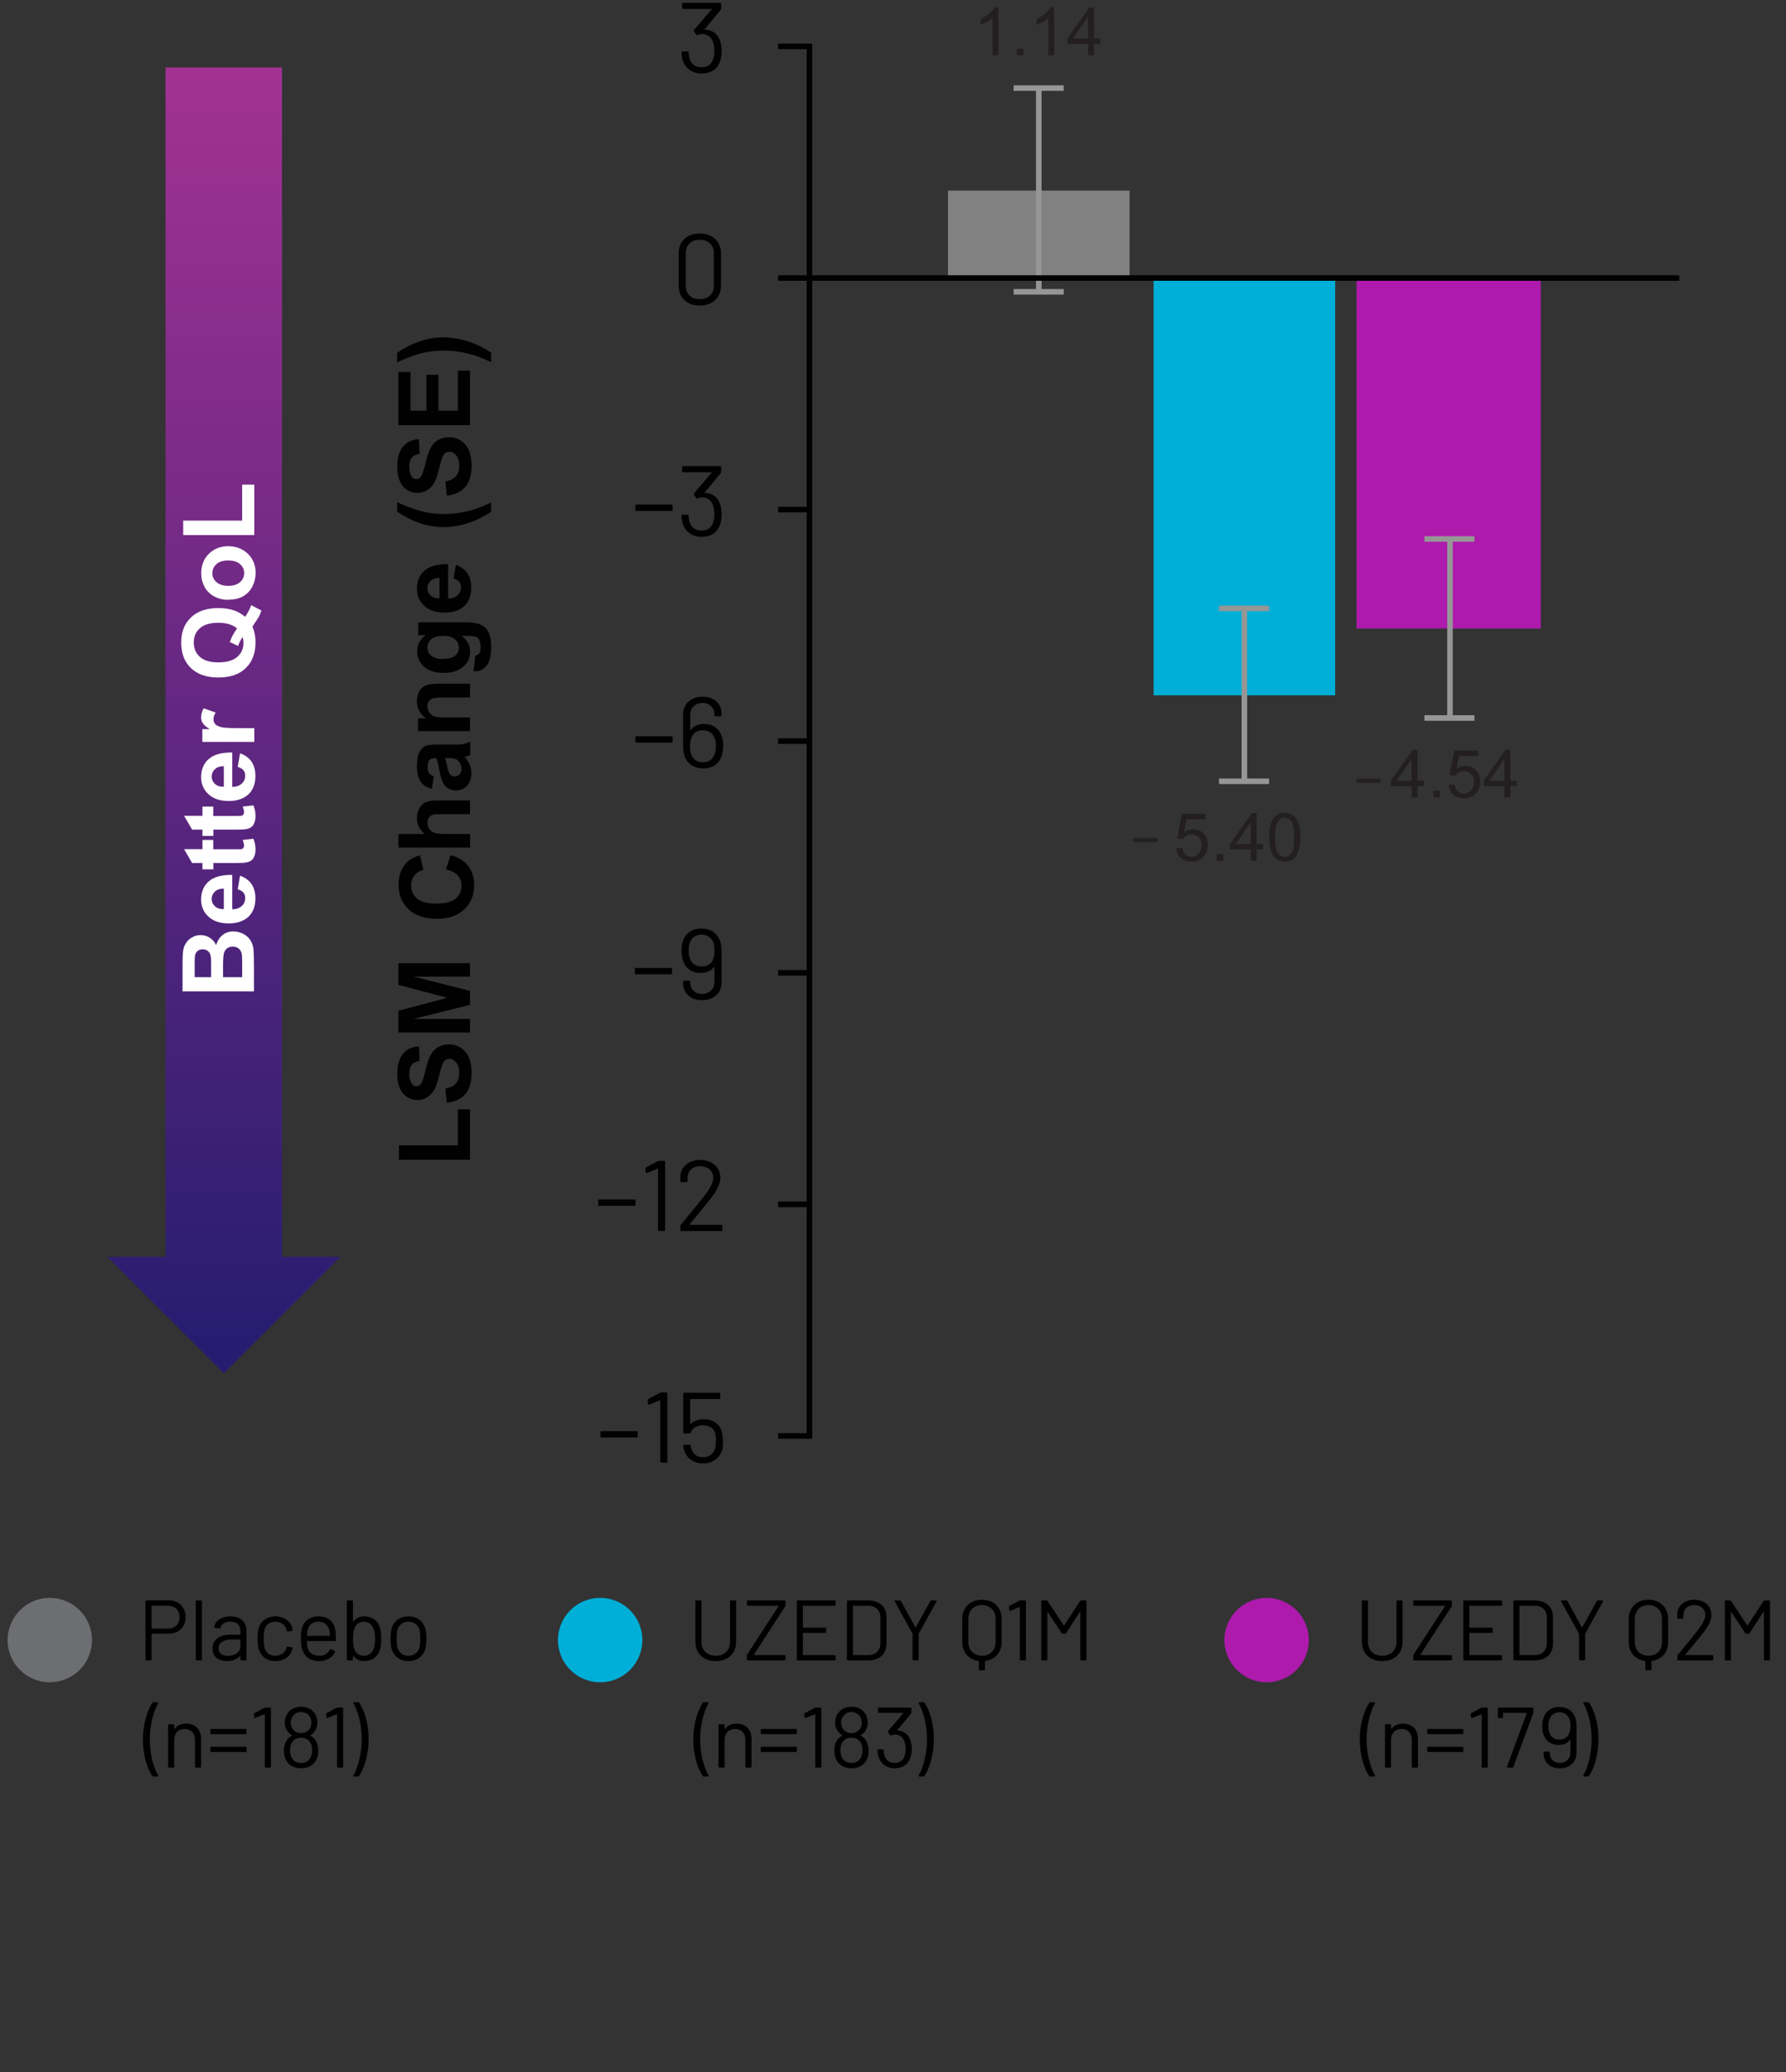<svg width="200" height="232" viewBox="0 0 200 232" fill="none" xmlns="http://www.w3.org/2000/svg">
<rect x="0" y="0" width="200" height="232" fill="#333333" stroke="none"/>
<g clip-path="url(#clip0_2564_46813)">
<path fill-rule="evenodd" clip-rule="evenodd" d="M12.018 140.731H18.534V7.559H31.579V140.731H38.107L25.063 153.776L12.018 140.731Z" fill="url(#paint0_linear_2564_46813)"/>
<path d="M126.491 21.339H106.158V31.206H126.491V21.339Z" fill="#818181"/>
<path d="M149.515 31.206H129.182V77.852H149.515V31.206Z" fill="#00AFD7"/>
<path d="M172.539 31.206H151.907V70.377H172.539V31.206Z" fill="#AD1AAC"/>
<path d="M113.508 9.864H119.115" stroke="#969696" stroke-width="0.623" stroke-linejoin="round"/>
<path d="M113.508 32.677H119.115" stroke="#969696" stroke-width="0.623" stroke-linejoin="round"/>
<path d="M116.324 32.676V21.339V9.864" stroke="#969696" stroke-width="0.623" stroke-linejoin="round"/>
<path d="M136.507 68.122H142.114" stroke="#969696" stroke-width="0.623" stroke-linejoin="round"/>
<path d="M136.507 87.482H142.114" stroke="#969696" stroke-width="0.623" stroke-linejoin="round"/>
<path d="M139.348 87.483V77.852V68.122" stroke="#969696" stroke-width="0.623" stroke-linejoin="round"/>
<path d="M159.506 60.348H165.113" stroke="#969696" stroke-width="0.623" stroke-linejoin="round"/>
<path d="M159.506 80.394H165.113" stroke="#969696" stroke-width="0.623" stroke-linejoin="round"/>
<path d="M162.372 80.394V70.377V60.348" stroke="#969696" stroke-width="0.623" stroke-linejoin="round"/>
<path d="M90.647 160.779V5.192" stroke="#010101" stroke-width="0.623" stroke-linecap="square" stroke-linejoin="round"/>
<path d="M87.133 5.192H90.647" stroke="#010101" stroke-width="0.623" stroke-linejoin="round"/>
<path d="M87.133 31.131H90.647" stroke="#010101" stroke-width="0.623" stroke-linejoin="round"/>
<path d="M87.133 57.059H90.647" stroke="#010101" stroke-width="0.623" stroke-linejoin="round"/>
<path d="M87.133 82.985H90.647" stroke="#010101" stroke-width="0.623" stroke-linejoin="round"/>
<path d="M87.133 108.925H90.647" stroke="#010101" stroke-width="0.623" stroke-linejoin="round"/>
<path d="M87.133 134.852H90.647" stroke="#010101" stroke-width="0.623" stroke-linejoin="round"/>
<path d="M87.133 160.778H90.647" stroke="#010101" stroke-width="0.623" stroke-linejoin="round"/>
<path d="M90.647 31.131H188.05" stroke="#010101" stroke-width="0.623" stroke-linejoin="round"/>
<path d="M111.814 6.189H111.154V2.003C110.992 2.152 110.792 2.302 110.531 2.451C110.269 2.601 110.045 2.713 109.833 2.788V2.152C110.194 1.978 110.518 1.766 110.792 1.529C111.066 1.293 111.266 1.044 111.378 0.819H111.802V6.189H111.814Z" fill="#231F20"/>
<path d="M113.87 6.188V5.44H114.617V6.188H113.87Z" fill="#231F20"/>
<path d="M118.056 6.189H117.396V2.003C117.234 2.152 117.034 2.302 116.773 2.451C116.511 2.601 116.287 2.713 116.075 2.788V2.152C116.436 1.978 116.76 1.766 117.034 1.529C117.308 1.293 117.508 1.044 117.62 0.819H118.043V6.189H118.056Z" fill="#231F20"/>
<path d="M121.843 6.189V4.905H119.526V4.307L121.968 0.844H122.504V4.307H123.226V4.905H122.504V6.189H121.843ZM121.843 4.307V1.89L120.174 4.307H121.843Z" fill="#231F20"/>
<path d="M126.884 94.219V93.902C126.884 93.902 126.908 93.829 126.957 93.829H129.529C129.529 93.829 129.602 93.853 129.602 93.902V94.219C129.602 94.219 129.578 94.292 129.529 94.292H126.957C126.957 94.292 126.884 94.268 126.884 94.219Z" fill="#231F20"/>
<path d="M131.711 94.996L132.396 94.933C132.446 95.27 132.571 95.519 132.757 95.694C132.944 95.868 133.169 95.943 133.43 95.943C133.742 95.943 134.016 95.818 134.228 95.581C134.439 95.345 134.552 95.021 134.552 94.635C134.552 94.248 134.439 93.962 134.24 93.75C134.028 93.538 133.754 93.426 133.418 93.426C133.206 93.426 133.019 93.476 132.845 93.576C132.67 93.675 132.546 93.8 132.446 93.949L131.823 93.874L132.346 91.121H135.013V91.744H132.882L132.596 93.177C132.919 92.953 133.256 92.84 133.605 92.84C134.078 92.84 134.464 93.002 134.788 93.326C135.112 93.65 135.274 94.061 135.274 94.572C135.274 95.083 135.137 95.469 134.851 95.831C134.502 96.267 134.041 96.478 133.443 96.478C132.957 96.478 132.558 96.341 132.247 96.067C131.935 95.793 131.761 95.432 131.723 94.983L131.711 94.996Z" fill="#231F20"/>
<path d="M136.246 96.391V95.644H136.993V96.391H136.246Z" fill="#231F20"/>
<path d="M140.058 96.391V95.108H137.74V94.51L140.182 91.046H140.718V94.51H141.441V95.108H140.718V96.391H140.058ZM140.058 94.51V92.092L138.376 94.51H140.058Z" fill="#231F20"/>
<path d="M142.114 93.75C142.114 93.114 142.176 92.603 142.313 92.217C142.438 91.831 142.637 91.532 142.886 91.32C143.148 91.109 143.472 91.009 143.858 91.009C144.145 91.009 144.394 91.071 144.618 91.183C144.83 91.295 145.017 91.47 145.154 91.682C145.291 91.893 145.403 92.168 145.49 92.479C145.577 92.79 145.615 93.214 145.615 93.737C145.615 94.36 145.552 94.871 145.415 95.257C145.291 95.644 145.091 95.942 144.842 96.154C144.581 96.366 144.269 96.466 143.87 96.466C143.36 96.466 142.949 96.279 142.65 95.905C142.301 95.457 142.126 94.734 142.126 93.725L142.114 93.75ZM142.787 93.75C142.787 94.634 142.886 95.207 143.098 95.506C143.297 95.793 143.559 95.942 143.858 95.942C144.157 95.942 144.419 95.793 144.618 95.506C144.83 95.22 144.929 94.634 144.929 93.75C144.929 92.865 144.83 92.28 144.618 91.993C144.419 91.707 144.157 91.557 143.846 91.557C143.534 91.557 143.297 91.682 143.123 91.943C142.899 92.267 142.787 92.878 142.787 93.75Z" fill="#231F20"/>
<path d="M158.073 89.302V88.019H155.756V87.421L158.198 83.957H158.734V87.421H159.456V88.019H158.734V89.302H158.073ZM158.073 87.421V85.004L156.391 87.421H158.073Z" fill="#231F20"/>
<path d="M151.883 87.58V87.263C151.883 87.263 151.907 87.189 151.956 87.189H154.529C154.529 87.189 154.602 87.214 154.602 87.263V87.58C154.602 87.58 154.577 87.653 154.529 87.653H151.956C151.956 87.653 151.883 87.628 151.883 87.58Z" fill="#231F20"/>
<path d="M160.503 89.301V88.554H161.251V89.301H160.503Z" fill="#231F20"/>
<path d="M162.21 87.906L162.895 87.844C162.945 88.18 163.07 88.429 163.257 88.604C163.444 88.778 163.668 88.853 163.93 88.853C164.241 88.853 164.515 88.728 164.727 88.492C164.939 88.255 165.051 87.931 165.051 87.545C165.051 87.158 164.939 86.872 164.739 86.66C164.528 86.448 164.253 86.336 163.917 86.336C163.705 86.336 163.518 86.386 163.344 86.486C163.17 86.585 163.045 86.71 162.945 86.859L162.322 86.785L162.846 84.031H165.512V84.654H163.381L163.095 86.087C163.419 85.863 163.755 85.751 164.104 85.751C164.577 85.751 164.964 85.912 165.288 86.237C165.611 86.56 165.773 86.972 165.773 87.482C165.773 87.993 165.636 88.379 165.35 88.741C165.001 89.177 164.54 89.389 163.942 89.389C163.456 89.389 163.057 89.251 162.746 88.977C162.434 88.703 162.26 88.342 162.223 87.894L162.21 87.906Z" fill="#231F20"/>
<path d="M168.464 89.302V88.019H166.147V87.421L168.589 83.957H169.125V87.421H169.847V88.019H169.125V89.302H168.464ZM168.464 87.421V85.004L166.795 87.421H168.464Z" fill="#231F20"/>
<path d="M67.236 160.841V160.355C67.236 160.281 67.274 160.243 67.349 160.243H71.298C71.373 160.243 71.41 160.281 71.41 160.355V160.841C71.41 160.916 71.373 160.953 71.298 160.953H67.349C67.274 160.953 67.236 160.916 67.236 160.841Z" fill="#010101"/>
<path d="M74.014 155.92H74.624C74.699 155.92 74.737 155.957 74.737 156.032V163.657C74.737 163.732 74.699 163.769 74.624 163.769H74.051C73.977 163.769 73.939 163.732 73.939 163.657V156.829C73.939 156.829 73.939 156.804 73.927 156.792C73.927 156.792 73.902 156.792 73.889 156.792L72.706 157.278H72.656C72.656 157.278 72.581 157.265 72.569 157.203L72.519 156.78V156.755C72.519 156.755 72.544 156.68 72.594 156.643L73.889 155.957C73.889 155.957 73.989 155.92 74.039 155.92H74.014Z" fill="#010101"/>
<path d="M80.978 161.352C80.978 161.714 80.941 162.038 80.879 162.299C80.754 162.773 80.493 163.159 80.119 163.433C79.745 163.707 79.284 163.857 78.736 163.857C78.188 163.857 77.751 163.72 77.378 163.458C77.004 163.184 76.755 162.835 76.618 162.387C76.568 162.225 76.531 162.063 76.518 161.888V161.863C76.518 161.863 76.555 161.776 76.618 161.776H77.216C77.29 161.776 77.328 161.813 77.34 161.888C77.34 161.938 77.353 162.013 77.39 162.112C77.465 162.436 77.615 162.686 77.851 162.885C78.088 163.084 78.374 163.171 78.736 163.171C79.097 163.171 79.396 163.072 79.633 162.872C79.882 162.673 80.031 162.399 80.106 162.038C80.156 161.863 80.168 161.639 80.168 161.365C80.168 161.116 80.156 160.867 80.119 160.642C80.069 160.293 79.919 160.032 79.67 159.857C79.421 159.683 79.109 159.583 78.748 159.583C78.424 159.583 78.125 159.658 77.864 159.808C77.602 159.957 77.428 160.156 77.353 160.406C77.328 160.468 77.29 160.505 77.228 160.505H76.618C76.543 160.505 76.506 160.468 76.506 160.393V156.057C76.506 155.983 76.543 155.945 76.618 155.945H80.542C80.617 155.945 80.654 155.983 80.654 156.057V156.531C80.654 156.606 80.617 156.643 80.542 156.643H77.34C77.34 156.643 77.29 156.655 77.29 156.693V159.409C77.29 159.409 77.29 159.434 77.29 159.446C77.29 159.446 77.315 159.446 77.328 159.446C77.515 159.272 77.739 159.135 77.988 159.048C78.25 158.948 78.511 158.911 78.798 158.911C79.334 158.911 79.782 159.035 80.144 159.297C80.505 159.558 80.742 159.92 80.854 160.393C80.916 160.717 80.953 161.053 80.953 161.402L80.978 161.352Z" fill="#010101"/>
<path d="M66.987 134.902V134.416C66.987 134.341 67.024 134.304 67.099 134.304H71.049C71.123 134.304 71.161 134.341 71.161 134.416V134.902C71.161 134.976 71.123 135.014 71.049 135.014H67.099C67.024 135.014 66.987 134.976 66.987 134.902Z" fill="#010101"/>
<path d="M73.765 129.98H74.375C74.45 129.98 74.487 130.018 74.487 130.093V137.717C74.487 137.792 74.45 137.83 74.375 137.83H73.802C73.728 137.83 73.69 137.792 73.69 137.717V130.89C73.69 130.89 73.69 130.865 73.678 130.853C73.678 130.853 73.653 130.853 73.64 130.853L72.457 131.338H72.407C72.407 131.338 72.332 131.326 72.32 131.264L72.27 130.84V130.815C72.27 130.815 72.295 130.74 72.344 130.703L73.64 130.018C73.64 130.018 73.74 129.98 73.79 129.98H73.765Z" fill="#010101"/>
<path d="M77.253 137.144H80.779C80.854 137.144 80.891 137.182 80.891 137.257V137.73C80.891 137.805 80.854 137.842 80.779 137.842H76.306C76.232 137.842 76.194 137.805 76.194 137.73V137.257C76.194 137.257 76.207 137.157 76.257 137.119C76.506 136.82 77.079 136.123 77.976 135.014L78.811 133.98C79.508 133.095 79.87 132.398 79.87 131.899C79.87 131.501 79.733 131.189 79.471 130.94C79.197 130.703 78.848 130.579 78.412 130.579C77.976 130.579 77.64 130.703 77.378 130.94C77.116 131.189 76.992 131.501 76.992 131.899V132.248C76.992 132.323 76.954 132.36 76.88 132.36H76.294C76.219 132.36 76.182 132.323 76.182 132.248V131.8C76.194 131.226 76.406 130.765 76.83 130.404C77.241 130.055 77.777 129.881 78.412 129.881C78.861 129.881 79.259 129.968 79.596 130.142C79.945 130.317 80.206 130.554 80.393 130.853C80.58 131.152 80.667 131.501 80.667 131.874C80.667 132.51 80.318 133.27 79.608 134.167C79.247 134.64 78.537 135.5 77.49 136.771L77.241 137.057C77.241 137.057 77.228 137.107 77.266 137.107L77.253 137.144Z" fill="#010101"/>
<path d="M71.086 108.975V108.489C71.086 108.414 71.123 108.377 71.198 108.377H75.147C75.222 108.377 75.26 108.414 75.26 108.489V108.975C75.26 109.05 75.222 109.087 75.147 109.087H71.198C71.123 109.087 71.086 109.05 71.086 108.975Z" fill="#010101"/>
<path d="M80.804 106.483V109.983C80.804 110.594 80.605 111.08 80.193 111.441C79.795 111.802 79.259 111.989 78.611 111.989C77.963 111.989 77.477 111.815 77.079 111.454C76.68 111.092 76.493 110.631 76.493 110.071V109.909C76.493 109.834 76.53 109.797 76.605 109.797H77.178C77.253 109.797 77.29 109.834 77.29 109.909V109.996C77.29 110.382 77.415 110.694 77.664 110.93C77.913 111.167 78.225 111.292 78.624 111.292C79.022 111.292 79.359 111.167 79.62 110.918C79.882 110.669 80.006 110.332 80.006 109.921V108.289C80.006 108.289 80.006 108.264 79.981 108.264C79.969 108.264 79.957 108.264 79.944 108.277C79.62 108.713 79.122 108.937 78.462 108.937C77.988 108.937 77.589 108.837 77.278 108.625C76.954 108.414 76.717 108.115 76.555 107.741C76.393 107.429 76.319 107.006 76.319 106.458C76.319 105.997 76.368 105.623 76.481 105.336C76.63 104.9 76.892 104.564 77.241 104.327C77.589 104.09 78.013 103.966 78.524 103.966C79.06 103.966 79.52 104.09 79.882 104.352C80.243 104.614 80.505 104.963 80.654 105.424C80.742 105.723 80.791 106.071 80.791 106.483H80.804ZM79.408 108.002C79.633 107.841 79.795 107.616 79.882 107.33C79.969 107.118 80.006 106.806 80.006 106.42C80.006 106.096 79.969 105.822 79.907 105.598C79.82 105.311 79.658 105.087 79.421 104.913C79.184 104.738 78.91 104.651 78.574 104.651C78.237 104.651 77.976 104.726 77.739 104.888C77.502 105.05 77.34 105.286 77.241 105.585C77.153 105.797 77.116 106.084 77.116 106.433C77.116 106.819 77.166 107.118 77.266 107.33C77.353 107.604 77.515 107.816 77.739 107.978C77.963 108.14 78.237 108.214 78.574 108.214C78.91 108.214 79.184 108.14 79.408 107.978V108.002Z" fill="#010101"/>
<path d="M71.148 83.035V82.55C71.148 82.475 71.186 82.438 71.26 82.438H75.21C75.284 82.438 75.322 82.475 75.322 82.55V83.035C75.322 83.11 75.284 83.148 75.21 83.148H71.26C71.186 83.148 71.148 83.11 71.148 83.035Z" fill="#010101"/>
<path d="M80.978 83.545C80.978 84.006 80.916 84.38 80.804 84.667C80.642 85.103 80.393 85.439 80.056 85.676C79.708 85.913 79.284 86.037 78.761 86.037C78.237 86.037 77.776 85.913 77.403 85.651C77.041 85.402 76.78 85.04 76.63 84.579C76.543 84.281 76.493 83.932 76.493 83.52V80.02C76.493 79.409 76.692 78.923 77.104 78.562C77.502 78.201 78.038 78.014 78.686 78.014C79.334 78.014 79.832 78.188 80.218 78.537C80.605 78.886 80.804 79.347 80.804 79.932V80.094C80.804 80.169 80.767 80.206 80.692 80.206H80.119C80.044 80.206 80.007 80.169 80.007 80.094V80.007C80.007 79.621 79.882 79.322 79.633 79.073C79.384 78.836 79.072 78.711 78.674 78.711C78.275 78.711 77.938 78.836 77.677 79.085C77.415 79.334 77.29 79.671 77.29 80.082V81.726C77.29 81.726 77.29 81.751 77.315 81.751C77.34 81.751 77.34 81.751 77.353 81.739C77.677 81.29 78.175 81.066 78.848 81.066C79.321 81.066 79.708 81.166 80.031 81.378C80.343 81.589 80.592 81.888 80.754 82.262C80.916 82.599 80.991 83.022 80.991 83.545H80.978ZM80.181 83.545C80.181 83.159 80.131 82.86 80.019 82.648C79.932 82.374 79.77 82.15 79.546 82.001C79.321 81.851 79.047 81.764 78.711 81.764C78.374 81.764 78.1 81.839 77.876 82.001C77.652 82.162 77.49 82.387 77.403 82.673C77.315 82.91 77.266 83.209 77.266 83.583C77.266 83.907 77.303 84.181 77.378 84.405C77.465 84.692 77.627 84.916 77.851 85.09C78.075 85.265 78.362 85.352 78.711 85.352C79.035 85.352 79.309 85.277 79.546 85.115C79.782 84.953 79.944 84.716 80.031 84.418C80.119 84.181 80.168 83.907 80.168 83.57L80.181 83.545Z" fill="#010101"/>
<path d="M71.148 57.096V56.61C71.148 56.535 71.186 56.498 71.26 56.498H75.21C75.284 56.498 75.322 56.535 75.322 56.61V57.096C75.322 57.171 75.284 57.208 75.21 57.208H71.26C71.186 57.208 71.148 57.171 71.148 57.096Z" fill="#010101"/>
<path d="M80.804 57.632C80.804 58.043 80.754 58.404 80.642 58.716C80.492 59.164 80.243 59.513 79.882 59.75C79.52 59.999 79.085 60.111 78.561 60.111C78.038 60.111 77.589 59.974 77.216 59.7C76.842 59.426 76.58 59.065 76.443 58.591C76.381 58.38 76.331 58.093 76.319 57.744C76.319 57.669 76.356 57.632 76.431 57.632H77.004C77.079 57.632 77.116 57.669 77.116 57.744C77.128 57.956 77.153 58.168 77.191 58.355C77.278 58.679 77.427 58.94 77.664 59.127C77.901 59.314 78.187 59.414 78.549 59.414C79.222 59.414 79.658 59.115 79.857 58.517C79.944 58.267 79.994 57.968 79.994 57.595C79.994 57.146 79.932 56.785 79.82 56.498C79.583 55.962 79.159 55.688 78.549 55.688C78.437 55.688 78.3 55.726 78.138 55.813C78.113 55.825 78.088 55.838 78.075 55.838C78.05 55.838 78.025 55.825 78.001 55.788L77.714 55.402C77.714 55.402 77.677 55.29 77.714 55.24L79.683 52.935C79.683 52.935 79.695 52.885 79.658 52.885H76.493C76.418 52.885 76.381 52.848 76.381 52.773V52.3C76.381 52.225 76.418 52.188 76.493 52.188H80.642C80.717 52.188 80.754 52.225 80.754 52.3V52.848C80.754 52.848 80.742 52.935 80.704 52.985L78.91 55.14C78.91 55.14 78.885 55.165 78.91 55.178C78.935 55.19 78.935 55.19 78.96 55.19C79.757 55.24 80.305 55.614 80.592 56.324C80.742 56.685 80.816 57.121 80.816 57.632H80.804Z" fill="#010101"/>
<path d="M76.63 33.585C76.206 33.174 75.995 32.626 75.995 31.941V28.402C75.995 27.717 76.206 27.169 76.63 26.758C77.054 26.347 77.627 26.148 78.349 26.148C79.072 26.148 79.657 26.359 80.094 26.77C80.53 27.181 80.742 27.73 80.742 28.402V31.941C80.742 32.626 80.53 33.174 80.094 33.585C79.657 33.997 79.084 34.208 78.349 34.208C77.614 34.208 77.066 33.997 76.63 33.585ZM79.508 33.087C79.795 32.813 79.944 32.439 79.944 31.978V28.353C79.944 27.892 79.795 27.53 79.508 27.256C79.222 26.982 78.835 26.845 78.349 26.845C77.864 26.845 77.502 26.982 77.216 27.256C76.929 27.53 76.792 27.904 76.792 28.353V31.978C76.792 32.439 76.929 32.813 77.216 33.087C77.502 33.361 77.876 33.498 78.349 33.498C78.823 33.498 79.209 33.361 79.508 33.087Z" fill="#010101"/>
<path d="M80.804 5.753C80.804 6.164 80.754 6.526 80.642 6.837C80.493 7.286 80.243 7.634 79.882 7.871C79.521 8.12 79.085 8.232 78.561 8.232C78.038 8.232 77.59 8.095 77.216 7.821C76.842 7.547 76.581 7.186 76.443 6.712C76.381 6.501 76.331 6.214 76.319 5.865C76.319 5.79 76.356 5.753 76.431 5.753H77.004C77.079 5.753 77.116 5.79 77.116 5.865C77.129 6.077 77.154 6.289 77.191 6.476C77.278 6.8 77.428 7.061 77.664 7.248C77.901 7.435 78.188 7.535 78.549 7.535C79.222 7.535 79.658 7.236 79.857 6.638C79.944 6.389 79.994 6.09 79.994 5.716C79.994 5.267 79.932 4.906 79.82 4.619C79.583 4.084 79.159 3.81 78.549 3.81C78.437 3.81 78.3 3.847 78.138 3.934C78.113 3.947 78.088 3.959 78.076 3.959C78.051 3.959 78.026 3.947 78.001 3.909L77.714 3.523C77.714 3.523 77.677 3.411 77.714 3.361L79.683 1.056C79.683 1.056 79.695 1.006 79.658 1.006H76.493C76.418 1.006 76.381 0.969 76.381 0.894V0.421C76.381 0.346 76.418 0.309 76.493 0.309H80.642C80.717 0.309 80.754 0.346 80.754 0.421V0.969C80.754 0.969 80.742 1.056 80.704 1.106L78.91 3.261C78.91 3.261 78.885 3.286 78.91 3.299C78.935 3.311 78.935 3.311 78.96 3.311C79.757 3.361 80.306 3.735 80.592 4.445C80.742 4.806 80.817 5.242 80.817 5.753H80.804Z" fill="#010101"/>
<path d="M20.44 111.03V107.816C20.44 107.181 20.465 106.707 20.515 106.396C20.565 106.084 20.677 105.81 20.852 105.561C21.014 105.312 21.238 105.112 21.524 104.95C21.799 104.788 22.11 104.701 22.459 104.701C22.832 104.701 23.181 104.801 23.493 105C23.804 105.2 24.041 105.474 24.203 105.822C24.352 105.337 24.589 104.963 24.926 104.689C25.262 104.415 25.673 104.29 26.134 104.29C26.495 104.29 26.857 104.377 27.193 104.539C27.542 104.714 27.816 104.938 28.015 105.237C28.215 105.536 28.352 105.897 28.389 106.321C28.414 106.595 28.439 107.243 28.439 108.277V111.005H20.416L20.44 111.03ZM21.786 109.411H23.642V108.352C23.642 107.716 23.642 107.33 23.617 107.18C23.58 106.906 23.493 106.682 23.331 106.533C23.169 106.371 22.97 106.296 22.708 106.296C22.446 106.296 22.259 106.358 22.098 106.508C21.948 106.645 21.848 106.844 21.823 107.118C21.799 107.28 21.799 107.741 21.799 108.501V109.436L21.786 109.411ZM24.976 109.411H27.118V107.916C27.118 107.33 27.106 106.956 27.069 106.807C27.019 106.57 26.919 106.371 26.745 106.221C26.57 106.072 26.346 105.997 26.059 105.997C25.823 105.997 25.611 106.059 25.449 106.171C25.287 106.283 25.162 106.458 25.088 106.682C25.013 106.906 24.976 107.38 24.976 108.115V109.423V109.411Z" fill="white"/>
<path d="M26.62 99.581L26.882 98.049C27.442 98.248 27.866 98.559 28.165 98.983C28.452 99.407 28.601 99.942 28.601 100.578C28.601 101.587 28.265 102.334 27.617 102.82C27.081 103.207 26.421 103.393 25.611 103.393C24.652 103.393 23.892 103.144 23.343 102.633C22.795 102.135 22.521 101.487 22.521 100.727C22.521 99.868 22.808 99.182 23.381 98.684C23.954 98.186 24.826 97.949 26.01 97.961V101.811C26.471 101.811 26.82 101.674 27.081 101.437C27.343 101.201 27.455 100.902 27.455 100.553C27.455 100.316 27.393 100.104 27.256 99.942C27.119 99.78 26.907 99.656 26.62 99.569V99.581ZM25.063 99.494C24.614 99.494 24.278 99.618 24.054 99.843C23.829 100.067 23.705 100.329 23.705 100.64C23.705 100.976 23.829 101.251 24.066 101.475C24.315 101.699 24.639 101.799 25.063 101.799V99.494Z" fill="white"/>
<path d="M22.658 94.049H23.879V95.096H26.221C26.695 95.096 26.969 95.096 27.056 95.071C27.131 95.046 27.206 95.008 27.255 94.934C27.305 94.859 27.33 94.772 27.33 94.672C27.33 94.535 27.28 94.323 27.181 94.049L28.377 93.912C28.526 94.273 28.613 94.672 28.613 95.133C28.613 95.407 28.564 95.656 28.476 95.881C28.389 96.105 28.265 96.267 28.115 96.367C27.965 96.466 27.766 96.541 27.517 96.578C27.343 96.616 26.981 96.628 26.433 96.628H23.891V97.338H22.671V96.628H21.512L20.615 95.083H22.671V94.037L22.658 94.049Z" fill="white"/>
<path d="M22.658 90.312H23.879V91.358H26.221C26.695 91.358 26.969 91.358 27.056 91.334C27.131 91.309 27.206 91.271 27.255 91.196C27.305 91.122 27.33 91.034 27.33 90.935C27.33 90.798 27.28 90.586 27.181 90.312L28.377 90.175C28.526 90.536 28.613 90.935 28.613 91.396C28.613 91.67 28.564 91.919 28.476 92.143C28.389 92.368 28.265 92.529 28.115 92.629C27.965 92.729 27.766 92.804 27.517 92.841C27.343 92.878 26.981 92.891 26.433 92.891H23.891V93.601H22.671V92.891H21.512L20.615 91.346H22.671V90.299L22.658 90.312Z" fill="white"/>
<path d="M26.62 85.876L26.882 84.344C27.442 84.543 27.866 84.854 28.165 85.278C28.452 85.702 28.601 86.237 28.601 86.873C28.601 87.882 28.265 88.629 27.617 89.115C27.081 89.501 26.421 89.688 25.611 89.688C24.652 89.688 23.892 89.439 23.343 88.928C22.795 88.43 22.521 87.782 22.521 87.022C22.521 86.162 22.808 85.477 23.381 84.979C23.954 84.481 24.826 84.244 26.01 84.256V88.106C26.471 88.106 26.82 87.969 27.081 87.732C27.343 87.496 27.455 87.197 27.455 86.848C27.455 86.611 27.393 86.399 27.256 86.237C27.119 86.075 26.907 85.951 26.62 85.864V85.876ZM25.063 85.789C24.614 85.789 24.278 85.913 24.054 86.138C23.829 86.362 23.705 86.624 23.705 86.935C23.705 87.271 23.829 87.546 24.066 87.77C24.315 87.994 24.639 88.094 25.063 88.094V85.789Z" fill="white"/>
<path d="M28.477 81.541V83.073H22.658V81.64H23.481C23.094 81.391 22.833 81.179 22.708 80.98C22.584 80.781 22.521 80.569 22.521 80.32C22.521 79.971 22.621 79.635 22.808 79.311L24.153 79.784C23.991 80.046 23.904 80.282 23.904 80.507C23.904 80.731 23.966 80.905 24.079 81.055C24.203 81.204 24.415 81.316 24.727 81.404C25.038 81.491 25.686 81.528 26.67 81.528H28.464L28.477 81.541Z" fill="white"/>
<path d="M27.455 69.056C27.741 68.658 27.966 68.222 28.128 67.761L29.274 68.359C29.199 68.608 29.099 68.845 28.975 69.081C28.95 69.131 28.713 69.493 28.265 70.165C28.501 70.689 28.613 71.274 28.613 71.909C28.613 73.143 28.252 74.115 27.517 74.812C26.794 75.51 25.773 75.859 24.452 75.859C23.132 75.859 22.122 75.51 21.387 74.812C20.652 74.115 20.291 73.155 20.291 71.959C20.291 70.763 20.652 69.829 21.387 69.131C22.122 68.433 23.132 68.085 24.452 68.085C25.15 68.085 25.748 68.184 26.284 68.371C26.682 68.521 27.069 68.745 27.455 69.069V69.056ZM26.545 70.365C26.296 70.153 26.01 70.003 25.661 69.891C25.312 69.791 24.913 69.729 24.465 69.729C23.543 69.729 22.845 69.929 22.384 70.34C21.923 70.751 21.699 71.287 21.699 71.947C21.699 72.607 21.936 73.143 22.384 73.554C22.845 73.965 23.53 74.165 24.465 74.165C25.399 74.165 26.097 73.953 26.57 73.554C27.031 73.143 27.268 72.62 27.268 71.997C27.268 71.76 27.231 71.548 27.156 71.336C26.944 71.66 26.77 71.997 26.657 72.333L25.735 71.885C25.922 71.349 26.197 70.838 26.558 70.352L26.545 70.365Z" fill="white"/>
<path d="M25.487 67.163C24.976 67.163 24.477 67.039 24.004 66.79C23.531 66.54 23.157 66.179 22.908 65.718C22.659 65.257 22.534 64.746 22.534 64.173C22.534 63.289 22.82 62.578 23.394 62.005C23.967 61.445 24.689 61.158 25.561 61.158C26.434 61.158 27.169 61.445 27.754 62.005C28.34 62.566 28.626 63.289 28.626 64.148C28.626 64.684 28.502 65.195 28.265 65.668C28.028 66.142 27.667 66.516 27.206 66.777C26.745 67.039 26.172 67.151 25.499 67.151L25.487 67.163ZM25.561 65.594C26.135 65.594 26.583 65.457 26.882 65.182C27.181 64.908 27.343 64.572 27.343 64.173C27.343 63.775 27.194 63.438 26.882 63.164C26.571 62.89 26.134 62.753 25.549 62.753C24.963 62.753 24.54 62.89 24.241 63.164C23.942 63.438 23.78 63.775 23.78 64.173C23.78 64.572 23.929 64.908 24.241 65.182C24.552 65.457 24.988 65.594 25.561 65.594Z" fill="white"/>
<path d="M28.476 59.911H20.515V58.292H27.118V54.268H28.476V59.924V59.911Z" fill="white"/>
<path d="M52.634 129.862H44.673V128.242H51.276V124.218H52.634V129.874V129.862Z" fill="#010101"/>
<path d="M50.03 123.47L49.881 121.888C50.404 121.788 50.803 121.601 51.052 121.314C51.301 121.028 51.426 120.629 51.426 120.143C51.426 119.62 51.313 119.234 51.089 118.96C50.865 118.698 50.616 118.561 50.317 118.561C50.13 118.561 49.968 118.611 49.831 118.723C49.694 118.835 49.582 119.034 49.482 119.309C49.42 119.495 49.295 119.932 49.133 120.604C48.921 121.476 48.66 122.087 48.336 122.436C47.9 122.934 47.352 123.171 46.716 123.171C46.305 123.171 45.931 123.059 45.57 122.822C45.209 122.585 44.947 122.261 44.76 121.825C44.573 121.389 44.486 120.866 44.486 120.243C44.486 119.234 44.71 118.474 45.146 117.963C45.583 117.452 46.181 117.191 46.916 117.166L46.99 118.785C46.579 118.86 46.28 119.01 46.106 119.234C45.919 119.458 45.832 119.807 45.832 120.255C45.832 120.704 45.931 121.09 46.118 121.364C46.243 121.539 46.405 121.626 46.617 121.626C46.803 121.626 46.965 121.551 47.102 121.389C47.277 121.19 47.451 120.692 47.638 119.894C47.825 119.109 48.012 118.524 48.211 118.15C48.411 117.776 48.685 117.477 49.034 117.265C49.382 117.054 49.806 116.941 50.317 116.941C50.778 116.941 51.214 117.066 51.613 117.328C52.011 117.589 52.31 117.951 52.51 118.412C52.709 118.885 52.809 119.458 52.809 120.156C52.809 121.165 52.572 121.95 52.111 122.498C51.638 123.046 50.965 123.37 50.055 123.47H50.03Z" fill="#010101"/>
<path d="M52.634 115.609H44.611V113.179L50.08 111.721L44.611 110.276V107.847H52.634V109.354H46.318L52.634 110.949V112.506L46.318 114.089H52.634V115.596V115.609Z" fill="#010101"/>
<path d="M44.611 93.389H47.563C46.99 92.89 46.691 92.305 46.691 91.607C46.691 91.258 46.754 90.934 46.891 90.648C47.028 90.361 47.19 90.149 47.389 90C47.588 89.85 47.825 89.763 48.062 89.701C48.298 89.638 48.697 89.626 49.22 89.626H52.634V91.158H49.569C48.959 91.158 48.572 91.183 48.411 91.246C48.249 91.308 48.111 91.408 48.024 91.557C47.925 91.707 47.875 91.894 47.875 92.118C47.875 92.379 47.937 92.604 48.062 92.803C48.186 93.002 48.373 93.152 48.622 93.239C48.871 93.326 49.245 93.376 49.731 93.376H52.647V94.909H44.623V93.376L44.611 93.389Z" fill="#010101"/>
<path d="M48.597 86.935L48.348 88.33C47.788 88.168 47.364 87.907 47.102 87.52C46.841 87.134 46.691 86.573 46.691 85.814C46.691 85.128 46.778 84.617 46.94 84.281C47.102 83.945 47.314 83.708 47.563 83.571C47.812 83.434 48.273 83.372 48.946 83.372H50.74C51.251 83.384 51.625 83.371 51.874 83.309C52.111 83.259 52.372 83.172 52.659 83.035V84.555C52.559 84.593 52.41 84.642 52.198 84.705C52.111 84.73 52.048 84.754 52.024 84.754C52.285 85.016 52.472 85.303 52.597 85.602C52.721 85.901 52.784 86.225 52.784 86.561C52.784 87.159 52.622 87.632 52.298 87.981C51.974 88.33 51.563 88.505 51.064 88.505C50.74 88.505 50.441 88.43 50.18 88.268C49.918 88.106 49.719 87.894 49.594 87.608C49.457 87.321 49.332 86.922 49.233 86.387C49.096 85.664 48.971 85.166 48.859 84.891H48.709C48.41 84.891 48.199 84.966 48.074 85.116C47.95 85.265 47.887 85.539 47.887 85.938C47.887 86.212 47.937 86.424 48.049 86.573C48.161 86.723 48.348 86.848 48.622 86.947L48.597 86.935ZM49.843 84.879C49.906 85.078 49.993 85.39 50.08 85.814C50.167 86.237 50.267 86.524 50.354 86.648C50.491 86.848 50.678 86.947 50.89 86.947C51.102 86.947 51.288 86.873 51.45 86.71C51.612 86.549 51.687 86.349 51.687 86.1C51.687 85.826 51.6 85.552 51.413 85.303C51.276 85.116 51.102 84.991 50.902 84.941C50.765 84.904 50.516 84.879 50.155 84.879H49.843Z" fill="#010101"/>
<path d="M52.634 76.569V78.102H49.669C49.046 78.102 48.635 78.139 48.448 78.201C48.261 78.263 48.124 78.376 48.012 78.525C47.912 78.675 47.862 78.849 47.862 79.061C47.862 79.323 47.937 79.572 48.087 79.784C48.236 79.995 48.423 80.145 48.672 80.22C48.909 80.294 49.357 80.332 50.005 80.332H52.634V81.864H46.816V80.431H47.675C47.015 79.921 46.691 79.285 46.691 78.513C46.691 78.176 46.754 77.865 46.878 77.578C47.003 77.292 47.152 77.08 47.352 76.943C47.538 76.793 47.763 76.694 47.999 76.644C48.236 76.594 48.585 76.557 49.033 76.557H52.647L52.634 76.569Z" fill="#010101"/>
<path d="M53.02 75.148L53.232 73.391C53.432 73.367 53.581 73.292 53.656 73.192C53.768 73.043 53.818 72.818 53.818 72.507C53.818 72.108 53.756 71.809 53.643 71.597C53.556 71.46 53.432 71.361 53.257 71.286C53.133 71.236 52.896 71.211 52.547 71.211H51.7C52.323 71.672 52.647 72.258 52.647 72.955C52.647 73.74 52.323 74.351 51.663 74.812C51.139 75.173 50.491 75.347 49.719 75.347C48.747 75.347 48 75.111 47.489 74.65C46.978 74.176 46.716 73.603 46.716 72.906C46.716 72.208 47.028 71.597 47.663 71.124H46.841V69.679H52.061C52.746 69.679 53.257 69.741 53.594 69.853C53.93 69.965 54.204 70.127 54.391 70.327C54.578 70.526 54.74 70.8 54.84 71.149C54.952 71.485 55.002 71.921 55.002 72.445C55.002 73.429 54.827 74.126 54.491 74.538C54.154 74.949 53.731 75.161 53.207 75.161C53.157 75.161 53.095 75.161 53.02 75.161V75.148ZM49.607 73.778C50.23 73.778 50.678 73.653 50.965 73.416C51.251 73.18 51.388 72.881 51.388 72.532C51.388 72.158 51.239 71.834 50.952 71.585C50.653 71.323 50.23 71.199 49.644 71.199C49.059 71.199 48.598 71.323 48.299 71.573C48.012 71.822 47.862 72.133 47.862 72.519C47.862 72.906 48.012 73.192 48.299 73.429C48.585 73.665 49.021 73.79 49.607 73.79V73.778Z" fill="#010101"/>
<path d="M50.79 64.783L51.052 63.251C51.612 63.45 52.036 63.762 52.335 64.185C52.634 64.609 52.771 65.144 52.771 65.78C52.771 66.789 52.447 67.537 51.787 68.022C51.264 68.409 50.591 68.596 49.781 68.596C48.822 68.596 48.062 68.346 47.513 67.836C46.965 67.337 46.691 66.689 46.691 65.929C46.691 65.07 46.978 64.385 47.551 63.886C48.124 63.388 48.996 63.151 50.18 63.164V67.013C50.641 67.013 50.989 66.876 51.239 66.64C51.488 66.403 51.625 66.104 51.625 65.755C51.625 65.518 51.563 65.306 51.425 65.144C51.288 64.983 51.077 64.858 50.79 64.771V64.783ZM49.233 64.696C48.784 64.696 48.448 64.821 48.211 65.045C47.974 65.269 47.862 65.531 47.862 65.842C47.862 66.179 47.987 66.453 48.224 66.677C48.46 66.901 48.797 67.001 49.22 67.001V64.696H49.233Z" fill="#010101"/>
<path d="M55.001 56.249V57.308C54.154 57.868 53.282 58.292 52.372 58.579C51.463 58.878 50.578 59.015 49.731 59.015C48.672 59.015 47.675 58.84 46.741 58.479C45.919 58.167 45.171 57.769 44.473 57.283V56.236C45.582 56.735 46.517 57.084 47.302 57.27C48.074 57.457 48.896 57.557 49.768 57.557C50.366 57.557 50.977 57.507 51.612 57.395C52.235 57.283 52.833 57.133 53.406 56.934C53.78 56.809 54.316 56.585 55.014 56.261L55.001 56.249Z" fill="#010101"/>
<path d="M49.946 97.35L50.454 95.748C51.347 95.994 52.011 96.403 52.447 96.976C52.879 97.546 53.095 98.27 53.095 99.148C53.095 100.235 52.724 101.129 51.983 101.829C51.239 102.528 50.223 102.878 48.935 102.878C47.572 102.878 46.515 102.527 45.763 101.823C45.008 101.119 44.63 100.194 44.63 99.048C44.63 98.046 44.926 97.233 45.518 96.608C45.867 96.236 46.37 95.956 47.025 95.77L47.416 97.406C46.992 97.503 46.657 97.706 46.411 98.015C46.165 98.32 46.042 98.692 46.042 99.132C46.042 99.738 46.26 100.232 46.696 100.611C47.131 100.987 47.837 101.175 48.812 101.175C49.847 101.175 50.584 100.989 51.023 100.617C51.462 100.245 51.682 99.761 51.682 99.165C51.682 98.726 51.542 98.348 51.263 98.032C50.984 97.715 50.545 97.488 49.946 97.35Z" fill="black"/>
<path d="M50.03 55.488L49.881 53.906C50.404 53.806 50.803 53.62 51.052 53.333C51.301 53.047 51.426 52.648 51.426 52.162C51.426 51.639 51.313 51.252 51.089 50.978C50.865 50.717 50.616 50.58 50.317 50.58C50.13 50.58 49.968 50.629 49.831 50.742C49.694 50.854 49.582 51.053 49.482 51.327C49.42 51.514 49.295 51.95 49.133 52.623C48.921 53.495 48.66 54.105 48.336 54.454C47.9 54.953 47.352 55.189 46.716 55.189C46.305 55.189 45.931 55.077 45.57 54.84C45.209 54.604 44.947 54.28 44.76 53.844C44.573 53.408 44.486 52.885 44.486 52.262C44.486 51.252 44.71 50.492 45.146 49.982C45.583 49.471 46.181 49.209 46.916 49.184L46.99 50.804C46.579 50.879 46.28 51.028 46.106 51.252C45.919 51.477 45.832 51.825 45.832 52.274C45.832 52.722 45.931 53.109 46.118 53.383C46.243 53.557 46.405 53.645 46.617 53.645C46.803 53.645 46.965 53.57 47.102 53.408C47.277 53.208 47.451 52.71 47.638 51.913C47.825 51.128 48.012 50.542 48.211 50.169C48.411 49.795 48.685 49.496 49.034 49.284C49.382 49.072 49.806 48.96 50.317 48.96C50.778 48.96 51.214 49.084 51.613 49.346C52.011 49.608 52.31 49.969 52.51 50.43C52.709 50.904 52.809 51.477 52.809 52.174C52.809 53.184 52.572 53.968 52.111 54.517C51.638 55.065 50.965 55.389 50.055 55.488H50.03Z" fill="#010101"/>
<path d="M52.634 47.602H44.611V41.647H45.969V45.982H47.75V41.958H49.096V45.982H51.276V41.497H52.634V47.602Z" fill="#010101"/>
<path d="M55.001 40.55C54.353 40.251 53.855 40.039 53.506 39.914C53.157 39.79 52.758 39.678 52.31 39.566C51.861 39.466 51.425 39.379 51.014 39.329C50.603 39.279 50.192 39.254 49.768 39.254C48.896 39.254 48.074 39.341 47.302 39.528C46.529 39.715 45.582 40.051 44.473 40.562V39.516C45.258 38.968 46.093 38.532 46.965 38.233C47.85 37.934 48.734 37.772 49.644 37.772C50.404 37.772 51.226 37.896 52.098 38.133C53.083 38.407 54.042 38.855 55.001 39.491V40.55Z" fill="#010101"/>
</g>
<path d="M10.301 183.638C10.301 181.029 8.186 178.913 5.576 178.913C2.967 178.913 0.851 181.029 0.851 183.638C0.851 186.248 2.967 188.363 5.576 188.363C8.186 188.363 10.301 186.248 10.301 183.638Z" fill="#6D6E71"/>
<path d="M18.909 179.19C20.031 179.19 20.779 179.938 20.779 181.07C20.779 182.182 20.021 182.921 18.88 182.921H17.01C16.991 182.921 16.971 182.94 16.971 182.959V185.817C16.971 185.875 16.933 185.913 16.875 185.913H16.386C16.329 185.913 16.29 185.875 16.29 185.817V179.286C16.29 179.228 16.329 179.19 16.386 179.19H18.909ZM18.832 182.355C19.59 182.355 20.108 181.846 20.108 181.079C20.108 180.302 19.59 179.784 18.832 179.784H17.01C16.991 179.784 16.971 179.804 16.971 179.823V182.316C16.971 182.336 16.991 182.355 17.01 182.355H18.832ZM22.024 185.913C21.967 185.913 21.928 185.875 21.928 185.817V179.295C21.928 179.238 21.967 179.199 22.024 179.199H22.513C22.571 179.199 22.609 179.238 22.609 179.295V185.817C22.609 185.875 22.571 185.913 22.513 185.913H22.024ZM25.799 180.983C26.97 180.983 27.603 181.645 27.603 182.595V185.817C27.603 185.875 27.564 185.913 27.507 185.913H27.017C26.96 185.913 26.922 185.875 26.922 185.817V185.424C26.922 185.395 26.902 185.376 26.874 185.405C26.548 185.788 26.011 185.99 25.397 185.99C24.581 185.99 23.795 185.597 23.795 184.59C23.795 183.63 24.524 183.036 25.771 183.036H26.883C26.902 183.036 26.922 183.017 26.922 182.997V182.633C26.922 182.01 26.596 181.578 25.799 181.578C25.186 181.578 24.783 181.837 24.697 182.249C24.677 182.316 24.639 182.345 24.581 182.336L24.064 182.268C24.006 182.259 23.968 182.23 23.977 182.192C24.083 181.482 24.792 180.983 25.799 180.983ZM25.531 185.405C26.241 185.405 26.922 185.031 26.922 184.359V183.611C26.922 183.592 26.902 183.573 26.883 183.573H25.876C25.042 183.573 24.476 183.928 24.476 184.551C24.476 185.136 24.936 185.405 25.531 185.405ZM30.832 185.99C29.892 185.99 29.211 185.462 28.972 184.657C28.876 184.331 28.847 183.957 28.847 183.467C28.847 182.94 28.895 182.595 28.972 182.297C29.202 181.511 29.902 180.983 30.832 180.983C31.801 180.983 32.52 181.54 32.712 182.221C32.741 182.336 32.76 182.432 32.77 182.508C32.779 182.575 32.741 182.604 32.683 182.614L32.204 182.681C32.146 182.69 32.108 182.652 32.098 182.595L32.069 182.451C31.964 181.981 31.494 181.578 30.832 181.578C30.18 181.578 29.739 181.962 29.614 182.508C29.566 182.71 29.528 183.045 29.528 183.477C29.528 183.947 29.566 184.263 29.614 184.455C29.739 185.012 30.18 185.395 30.832 185.395C31.475 185.395 31.954 185.021 32.069 184.522C32.069 184.513 32.069 184.494 32.069 184.484C32.079 184.465 32.079 184.455 32.079 184.446C32.089 184.379 32.137 184.359 32.194 184.369L32.664 184.446C32.722 184.455 32.76 184.484 32.751 184.551C32.741 184.599 32.731 184.666 32.712 184.743C32.52 185.481 31.772 185.99 30.832 185.99ZM37.575 182.671C37.613 182.93 37.623 183.17 37.613 183.65C37.613 183.707 37.575 183.746 37.517 183.746H34.419C34.4 183.746 34.381 183.755 34.381 183.784C34.381 184.081 34.39 184.321 34.438 184.465C34.563 185.021 35.033 185.395 35.743 185.395C36.318 185.405 36.73 185.136 36.961 184.695C36.999 184.637 37.038 184.618 37.095 184.657L37.469 184.877C37.517 184.906 37.536 184.954 37.507 185.012C37.191 185.616 36.529 185.999 35.685 185.999C34.764 185.98 34.151 185.529 33.882 184.791C33.748 184.436 33.7 184.004 33.7 183.467C33.7 182.997 33.719 182.652 33.796 182.355C34.007 181.53 34.697 180.983 35.647 180.983C36.846 180.983 37.431 181.635 37.575 182.671ZM35.647 181.578C35.004 181.578 34.582 181.952 34.458 182.479C34.41 182.643 34.39 182.873 34.381 183.132C34.381 183.16 34.4 183.17 34.419 183.17H36.903C36.922 183.17 36.941 183.16 36.941 183.132C36.932 182.873 36.913 182.643 36.874 182.518C36.75 181.962 36.309 181.578 35.647 181.578ZM42.561 182.297C42.657 182.623 42.686 183.017 42.686 183.487C42.686 183.976 42.647 184.369 42.551 184.705C42.312 185.481 41.698 185.99 40.787 185.99C40.278 185.99 39.847 185.779 39.569 185.405C39.54 185.376 39.521 185.386 39.521 185.414V185.817C39.521 185.875 39.482 185.913 39.425 185.913H38.936C38.878 185.913 38.84 185.875 38.84 185.817V179.295C38.84 179.238 38.878 179.199 38.936 179.199H39.425C39.482 179.199 39.521 179.238 39.521 179.295V181.559C39.521 181.588 39.54 181.597 39.569 181.568C39.847 181.194 40.278 180.983 40.787 180.983C41.727 180.983 42.34 181.501 42.561 182.297ZM41.822 184.647C41.938 184.388 41.995 184.11 41.995 183.487C41.995 182.825 41.918 182.537 41.784 182.278C41.621 181.866 41.237 181.578 40.719 181.578C40.211 181.578 39.856 181.875 39.703 182.297C39.588 182.556 39.53 182.844 39.53 183.487C39.53 184.12 39.578 184.407 39.693 184.657C39.847 185.088 40.192 185.395 40.719 185.395C41.257 185.395 41.679 185.107 41.822 184.647ZM45.748 185.99C44.818 185.99 44.117 185.481 43.868 184.657C43.772 184.34 43.734 183.937 43.734 183.477C43.734 183.007 43.772 182.614 43.868 182.307C44.108 181.492 44.808 180.983 45.757 180.983C46.669 180.983 47.369 181.492 47.608 182.297C47.714 182.623 47.743 183.026 47.743 183.477C47.743 183.947 47.714 184.34 47.608 184.657C47.369 185.481 46.669 185.99 45.748 185.99ZM45.748 185.395C46.362 185.395 46.822 185.031 46.975 184.455C47.033 184.225 47.062 183.87 47.062 183.487C47.062 183.065 47.033 182.729 46.985 182.518C46.832 181.952 46.371 181.578 45.738 181.578C45.105 181.578 44.654 181.952 44.501 182.518C44.453 182.729 44.424 183.084 44.424 183.487C44.424 183.899 44.453 184.244 44.501 184.455C44.645 185.031 45.105 185.395 45.748 185.395ZM17.163 198.911C17.115 198.911 17.077 198.891 17.048 198.853C16.444 197.932 16.003 196.436 16.003 194.796C16.003 193.127 16.453 191.593 17.067 190.653C17.096 190.614 17.134 190.595 17.182 190.595H17.643C17.72 190.595 17.748 190.643 17.71 190.71C17.192 191.641 16.77 193.146 16.77 194.786C16.77 196.398 17.192 197.875 17.71 198.795C17.748 198.863 17.72 198.911 17.643 198.911H17.163ZM20.852 192.993C21.859 192.993 22.52 193.645 22.52 194.652V197.817C22.52 197.875 22.482 197.913 22.425 197.913H21.936C21.878 197.913 21.84 197.875 21.84 197.817V194.786C21.84 194.077 21.379 193.588 20.689 193.588C19.988 193.588 19.509 194.067 19.509 194.767V197.817C19.509 197.875 19.471 197.913 19.413 197.913H18.924C18.866 197.913 18.828 197.875 18.828 197.817V193.156C18.828 193.098 18.866 193.06 18.924 193.06H19.413C19.471 193.06 19.509 193.098 19.509 193.156V193.568C19.509 193.597 19.528 193.616 19.547 193.597C19.835 193.185 20.286 192.993 20.852 192.993ZM23.653 194.173C23.596 194.173 23.557 194.134 23.557 194.077V193.683C23.557 193.626 23.596 193.588 23.653 193.588H27.509C27.567 193.588 27.605 193.626 27.605 193.683V194.077C27.605 194.134 27.567 194.173 27.509 194.173H23.653ZM23.653 196.168C23.596 196.168 23.557 196.129 23.557 196.072V195.678C23.557 195.621 23.596 195.582 23.653 195.582H27.509C27.567 195.582 27.605 195.621 27.605 195.678V196.072C27.605 196.129 27.567 196.168 27.509 196.168H23.653ZM29.6 191.228C29.638 191.209 29.686 191.199 29.724 191.199H30.242C30.3 191.199 30.338 191.238 30.338 191.295V197.817C30.338 197.875 30.3 197.913 30.242 197.913H29.753C29.696 197.913 29.657 197.875 29.657 197.817V191.976C29.657 191.947 29.628 191.938 29.609 191.947L28.593 192.36C28.535 192.389 28.487 192.36 28.478 192.293L28.43 191.928C28.42 191.88 28.449 191.842 28.497 191.813L29.6 191.228ZM35.454 195.093C35.569 195.343 35.637 195.678 35.637 196.033C35.637 196.503 35.531 196.868 35.358 197.155C35.061 197.673 34.486 197.99 33.718 197.99C32.97 197.99 32.366 197.683 32.05 197.107C31.877 196.801 31.791 196.426 31.791 196.024C31.791 195.65 31.867 195.324 31.992 195.065C32.145 194.729 32.376 194.499 32.692 194.345C32.721 194.336 32.721 194.316 32.692 194.297C32.481 194.173 32.299 194.01 32.165 193.808C31.983 193.549 31.887 193.223 31.887 192.868C31.887 192.494 31.992 192.168 32.165 191.89C32.481 191.401 33.047 191.103 33.718 191.103C34.447 191.103 34.965 191.41 35.272 191.89C35.445 192.168 35.541 192.513 35.541 192.868C35.541 193.242 35.435 193.568 35.263 193.827C35.128 194.019 34.956 194.182 34.745 194.297C34.716 194.316 34.716 194.336 34.745 194.345C35.061 194.499 35.301 194.748 35.454 195.093ZM32.702 192.302C32.615 192.485 32.558 192.676 32.558 192.868C32.558 193.156 32.635 193.386 32.759 193.568C32.961 193.885 33.296 194.057 33.709 194.057C34.14 194.057 34.476 193.866 34.687 193.559C34.812 193.367 34.869 193.127 34.869 192.859C34.869 192.657 34.821 192.456 34.725 192.283C34.543 191.947 34.198 191.698 33.699 191.698C33.248 191.698 32.884 191.938 32.702 192.302ZM34.716 196.896C34.869 196.666 34.946 196.379 34.946 195.985C34.946 195.659 34.898 195.41 34.802 195.208C34.62 194.806 34.246 194.575 33.709 194.575C33.181 194.575 32.846 194.806 32.654 195.17C32.539 195.391 32.481 195.678 32.481 195.995C32.481 196.35 32.558 196.637 32.702 196.868C32.903 197.213 33.239 197.395 33.718 197.395C34.179 197.395 34.505 197.223 34.716 196.896ZM37.685 191.228C37.724 191.209 37.772 191.199 37.81 191.199H38.328C38.386 191.199 38.424 191.238 38.424 191.295V197.817C38.424 197.875 38.386 197.913 38.328 197.913H37.839C37.781 197.913 37.743 197.875 37.743 197.817V191.976C37.743 191.947 37.714 191.938 37.695 191.947L36.678 192.36C36.621 192.389 36.573 192.36 36.563 192.293L36.515 191.928C36.506 191.88 36.535 191.842 36.583 191.813L37.685 191.228ZM40.126 190.595C40.174 190.595 40.212 190.614 40.241 190.653C40.845 191.573 41.277 193.07 41.277 194.71C41.277 196.379 40.836 197.923 40.222 198.853C40.193 198.891 40.154 198.911 40.107 198.911H39.646C39.569 198.911 39.541 198.863 39.579 198.795C40.097 197.865 40.509 196.359 40.509 194.729C40.509 193.108 40.097 191.631 39.579 190.71C39.541 190.643 39.569 190.595 39.646 190.595H40.126Z" fill="black"/>
<path d="M71.934 183.638C71.934 181.029 69.818 178.913 67.209 178.913C64.599 178.913 62.483 181.029 62.483 183.638C62.483 186.248 64.599 188.363 67.209 188.363C69.818 188.363 71.934 186.248 71.934 183.638Z" fill="#00AFD7"/>
<path d="M80.148 185.99C78.786 185.99 77.875 185.136 77.875 183.841V179.295C77.875 179.238 77.913 179.199 77.971 179.199H78.46C78.517 179.199 78.556 179.238 78.556 179.295V183.861C78.556 184.772 79.189 185.395 80.148 185.395C81.107 185.395 81.75 184.772 81.75 183.861V179.295C81.75 179.238 81.788 179.199 81.846 179.199H82.335C82.392 179.199 82.43 179.238 82.43 179.295V183.841C82.43 185.136 81.519 185.99 80.148 185.99ZM83.732 185.913C83.675 185.913 83.636 185.875 83.636 185.817V185.357C83.636 185.318 83.656 185.27 83.675 185.232L87.185 179.842C87.204 179.823 87.185 179.794 87.156 179.794H83.732C83.675 179.794 83.636 179.756 83.636 179.698V179.295C83.636 179.238 83.675 179.199 83.732 179.199H87.866C87.924 179.199 87.962 179.238 87.962 179.295V179.756C87.962 179.794 87.943 179.842 87.924 179.88L84.423 185.27C84.404 185.29 84.423 185.318 84.452 185.318H87.866C87.924 185.318 87.962 185.357 87.962 185.414V185.817C87.962 185.875 87.924 185.913 87.866 185.913H83.732ZM93.575 179.698C93.575 179.756 93.537 179.794 93.479 179.794H89.95C89.931 179.794 89.911 179.813 89.911 179.832V182.201C89.911 182.221 89.931 182.24 89.95 182.24H92.424C92.482 182.24 92.52 182.278 92.52 182.336V182.738C92.52 182.796 92.482 182.834 92.424 182.834H89.95C89.931 182.834 89.911 182.854 89.911 182.873V185.28C89.911 185.299 89.931 185.318 89.95 185.318H93.479C93.537 185.318 93.575 185.357 93.575 185.414V185.817C93.575 185.875 93.537 185.913 93.479 185.913H89.326C89.269 185.913 89.231 185.875 89.231 185.817V179.295C89.231 179.238 89.269 179.199 89.326 179.199H93.479C93.537 179.199 93.575 179.238 93.575 179.295V179.698ZM94.938 185.913C94.881 185.913 94.842 185.875 94.842 185.817V179.295C94.842 179.238 94.881 179.199 94.938 179.199H97.202C98.468 179.199 99.273 179.909 99.273 181.05V184.062C99.273 185.203 98.468 185.913 97.202 185.913H94.938ZM95.523 185.28C95.523 185.299 95.542 185.318 95.561 185.318H97.23C98.065 185.318 98.583 184.801 98.592 183.976V181.146C98.592 180.312 98.065 179.794 97.23 179.794H95.561C95.542 179.794 95.523 179.813 95.523 179.832V185.28ZM102.289 185.903C102.232 185.903 102.193 185.865 102.193 185.808V182.969C102.193 182.949 102.193 182.93 102.184 182.921L100.189 179.314C100.15 179.247 100.179 179.199 100.256 179.199H100.774C100.822 179.199 100.87 179.219 100.889 179.267L102.5 182.192C102.51 182.211 102.548 182.211 102.558 182.192L104.179 179.267C104.198 179.228 104.246 179.199 104.294 179.199H104.812C104.888 179.199 104.917 179.247 104.879 179.314L102.884 182.921C102.874 182.93 102.874 182.949 102.874 182.969V185.808C102.874 185.865 102.836 185.903 102.778 185.903H102.289ZM109.962 179.123C111.285 179.123 112.168 179.995 112.168 181.29V183.861C112.168 185.012 111.448 185.817 110.336 185.971C110.307 185.971 110.297 185.99 110.297 186.009V186.92C110.297 186.978 110.259 187.016 110.201 187.016H109.712C109.655 187.016 109.616 186.978 109.616 186.92V186.009C109.616 185.99 109.607 185.971 109.578 185.971C108.466 185.817 107.756 185.012 107.756 183.861V181.29C107.756 179.995 108.638 179.123 109.962 179.123ZM111.487 183.851V181.261C111.487 180.341 110.873 179.717 109.962 179.717C109.051 179.717 108.437 180.341 108.437 181.261V183.851C108.437 184.772 109.051 185.395 109.962 185.395C110.873 185.395 111.487 184.772 111.487 183.851ZM114.147 179.228C114.186 179.209 114.234 179.199 114.272 179.199H114.79C114.847 179.199 114.886 179.238 114.886 179.295V185.817C114.886 185.875 114.847 185.913 114.79 185.913H114.301C114.243 185.913 114.205 185.875 114.205 185.817V179.976C114.205 179.947 114.176 179.938 114.157 179.947L113.14 180.36C113.083 180.389 113.035 180.36 113.025 180.293L112.977 179.928C112.968 179.88 112.996 179.842 113.044 179.813L114.147 179.228ZM120.961 179.257C120.99 179.219 121.028 179.199 121.076 179.199H121.565C121.623 179.199 121.661 179.238 121.661 179.295V185.817C121.661 185.875 121.623 185.913 121.565 185.913H121.076C121.019 185.913 120.98 185.875 120.98 185.817V180.494C120.98 180.456 120.951 180.437 120.932 180.475L119.379 182.863C119.35 182.902 119.311 182.93 119.263 182.93H119.014C118.966 182.93 118.928 182.911 118.899 182.873L117.336 180.504C117.316 180.465 117.288 180.485 117.288 180.523V185.817C117.288 185.875 117.249 185.913 117.192 185.913H116.703C116.645 185.913 116.607 185.875 116.607 185.817V179.295C116.607 179.238 116.645 179.199 116.703 179.199H117.192C117.24 179.199 117.278 179.219 117.307 179.257L119.11 181.981C119.12 182 119.158 182 119.168 181.981L120.961 179.257ZM78.796 198.911C78.748 198.911 78.709 198.891 78.68 198.853C78.076 197.932 77.635 196.436 77.635 194.796C77.635 193.127 78.086 191.593 78.7 190.653C78.728 190.614 78.767 190.595 78.815 190.595H79.275C79.352 190.595 79.381 190.643 79.342 190.71C78.824 191.641 78.402 193.146 78.402 194.786C78.402 196.398 78.824 197.875 79.342 198.795C79.381 198.863 79.352 198.911 79.275 198.911H78.796ZM82.484 192.993C83.491 192.993 84.153 193.645 84.153 194.652V197.817C84.153 197.875 84.115 197.913 84.057 197.913H83.568C83.51 197.913 83.472 197.875 83.472 197.817V194.786C83.472 194.077 83.011 193.588 82.321 193.588C81.621 193.588 81.141 194.067 81.141 194.767V197.817C81.141 197.875 81.103 197.913 81.045 197.913H80.556C80.499 197.913 80.46 197.875 80.46 197.817V193.156C80.46 193.098 80.499 193.06 80.556 193.06H81.045C81.103 193.06 81.141 193.098 81.141 193.156V193.568C81.141 193.597 81.16 193.616 81.18 193.597C81.467 193.185 81.918 192.993 82.484 192.993ZM85.286 194.173C85.228 194.173 85.19 194.134 85.19 194.077V193.683C85.19 193.626 85.228 193.588 85.286 193.588H89.141C89.199 193.588 89.237 193.626 89.237 193.683V194.077C89.237 194.134 89.199 194.173 89.141 194.173H85.286ZM85.286 196.168C85.228 196.168 85.19 196.129 85.19 196.072V195.678C85.19 195.621 85.228 195.582 85.286 195.582H89.141C89.199 195.582 89.237 195.621 89.237 195.678V196.072C89.237 196.129 89.199 196.168 89.141 196.168H85.286ZM91.232 191.228C91.27 191.209 91.318 191.199 91.357 191.199H91.875C91.932 191.199 91.971 191.238 91.971 191.295V197.817C91.971 197.875 91.932 197.913 91.875 197.913H91.385C91.328 197.913 91.29 197.875 91.29 197.817V191.976C91.29 191.947 91.261 191.938 91.242 191.947L90.225 192.36C90.168 192.389 90.12 192.36 90.11 192.293L90.062 191.928C90.052 191.88 90.081 191.842 90.129 191.813L91.232 191.228ZM97.087 195.093C97.202 195.343 97.269 195.678 97.269 196.033C97.269 196.503 97.163 196.868 96.991 197.155C96.694 197.673 96.118 197.99 95.351 197.99C94.603 197.99 93.998 197.683 93.682 197.107C93.509 196.801 93.423 196.426 93.423 196.024C93.423 195.65 93.5 195.324 93.624 195.065C93.778 194.729 94.008 194.499 94.325 194.345C94.353 194.336 94.353 194.316 94.325 194.297C94.114 194.173 93.931 194.01 93.797 193.808C93.615 193.549 93.519 193.223 93.519 192.868C93.519 192.494 93.624 192.168 93.797 191.89C94.114 191.401 94.679 191.103 95.351 191.103C96.08 191.103 96.598 191.41 96.904 191.89C97.077 192.168 97.173 192.513 97.173 192.868C97.173 193.242 97.068 193.568 96.895 193.827C96.761 194.019 96.588 194.182 96.377 194.297C96.348 194.316 96.348 194.336 96.377 194.345C96.694 194.499 96.933 194.748 97.087 195.093ZM94.334 192.302C94.248 192.485 94.19 192.676 94.19 192.868C94.19 193.156 94.267 193.386 94.392 193.568C94.593 193.885 94.929 194.057 95.341 194.057C95.773 194.057 96.109 193.866 96.32 193.559C96.444 193.367 96.502 193.127 96.502 192.859C96.502 192.657 96.454 192.456 96.358 192.283C96.176 191.947 95.83 191.698 95.332 191.698C94.881 191.698 94.516 191.938 94.334 192.302ZM96.348 196.896C96.502 196.666 96.578 196.379 96.578 195.985C96.578 195.659 96.531 195.41 96.434 195.208C96.252 194.806 95.878 194.575 95.341 194.575C94.814 194.575 94.478 194.806 94.286 195.17C94.171 195.391 94.114 195.678 94.114 195.995C94.114 196.35 94.19 196.637 94.334 196.868C94.535 197.213 94.871 197.395 95.351 197.395C95.811 197.395 96.137 197.223 96.348 196.896ZM101.907 194.738C102.032 195.045 102.099 195.419 102.099 195.861C102.099 196.215 102.051 196.522 101.955 196.791C101.706 197.558 101.073 197.99 100.181 197.99C99.26 197.99 98.608 197.462 98.368 196.695C98.292 196.455 98.272 196.187 98.263 195.966C98.263 195.909 98.301 195.87 98.359 195.87H98.858C98.915 195.87 98.953 195.899 98.953 195.966C98.963 196.139 98.982 196.35 99.02 196.484C99.145 197.031 99.558 197.395 100.171 197.395C100.737 197.395 101.121 197.136 101.294 196.628C101.37 196.417 101.418 196.139 101.418 195.841C101.418 195.467 101.361 195.151 101.255 194.902C101.063 194.451 100.699 194.211 100.171 194.211C100.047 194.211 99.932 194.259 99.817 194.316C99.769 194.345 99.721 194.336 99.692 194.288L99.442 193.952C99.414 193.904 99.414 193.856 99.452 193.818L101.14 191.842C101.159 191.813 101.15 191.794 101.121 191.794H98.416C98.359 191.794 98.32 191.756 98.32 191.698V191.295C98.32 191.238 98.359 191.199 98.416 191.199H101.965C102.023 191.199 102.061 191.238 102.061 191.295V191.765C102.061 191.813 102.042 191.842 102.013 191.88L100.478 193.722C100.459 193.741 100.469 193.77 100.507 193.77C101.207 193.818 101.668 194.163 101.907 194.738ZM103.425 190.595C103.473 190.595 103.512 190.614 103.54 190.653C104.145 191.573 104.576 193.07 104.576 194.71C104.576 196.379 104.135 197.923 103.521 198.853C103.492 198.891 103.454 198.911 103.406 198.911H102.946C102.869 198.911 102.84 198.863 102.879 198.795C103.397 197.865 103.809 196.359 103.809 194.729C103.809 193.108 103.397 191.631 102.879 190.71C102.84 190.643 102.869 190.595 102.946 190.595H103.425Z" fill="black"/>
<path d="M146.566 183.638C146.566 181.029 144.45 178.913 141.841 178.913C139.231 178.913 137.116 181.029 137.116 183.638C137.116 186.248 139.231 188.363 141.841 188.363C144.45 188.363 146.566 186.248 146.566 183.638Z" fill="#AD1AAC"/>
<path d="M154.78 185.99C153.418 185.99 152.507 185.136 152.507 183.841V179.295C152.507 179.238 152.545 179.199 152.603 179.199H153.092C153.15 179.199 153.188 179.238 153.188 179.295V183.861C153.188 184.772 153.821 185.395 154.78 185.395C155.739 185.395 156.382 184.772 156.382 183.861V179.295C156.382 179.238 156.42 179.199 156.478 179.199H156.967C157.024 179.199 157.063 179.238 157.063 179.295V183.841C157.063 185.136 156.152 185.99 154.78 185.99ZM158.365 185.913C158.307 185.913 158.269 185.875 158.269 185.817V185.357C158.269 185.318 158.288 185.27 158.307 185.232L161.818 179.842C161.837 179.823 161.818 179.794 161.789 179.794H158.365C158.307 179.794 158.269 179.756 158.269 179.698V179.295C158.269 179.238 158.307 179.199 158.365 179.199H162.498C162.556 179.199 162.594 179.238 162.594 179.295V179.756C162.594 179.794 162.575 179.842 162.556 179.88L159.055 185.27C159.036 185.29 159.055 185.318 159.084 185.318H162.498C162.556 185.318 162.594 185.357 162.594 185.414V185.817C162.594 185.875 162.556 185.913 162.498 185.913H158.365ZM168.208 179.698C168.208 179.756 168.169 179.794 168.112 179.794H164.582C164.563 179.794 164.544 179.813 164.544 179.832V182.201C164.544 182.221 164.563 182.24 164.582 182.24H167.057C167.114 182.24 167.153 182.278 167.153 182.336V182.738C167.153 182.796 167.114 182.834 167.057 182.834H164.582C164.563 182.834 164.544 182.854 164.544 182.873V185.28C164.544 185.299 164.563 185.318 164.582 185.318H168.112C168.169 185.318 168.208 185.357 168.208 185.414V185.817C168.208 185.875 168.169 185.913 168.112 185.913H163.959C163.901 185.913 163.863 185.875 163.863 185.817V179.295C163.863 179.238 163.901 179.199 163.959 179.199H168.112C168.169 179.199 168.208 179.238 168.208 179.295V179.698ZM169.57 185.913C169.513 185.913 169.475 185.875 169.475 185.817V179.295C169.475 179.238 169.513 179.199 169.57 179.199H171.834C173.1 179.199 173.906 179.909 173.906 181.05V184.062C173.906 185.203 173.1 185.913 171.834 185.913H169.57ZM170.155 185.28C170.155 185.299 170.175 185.318 170.194 185.318H171.863C172.697 185.318 173.215 184.801 173.225 183.976V181.146C173.225 180.312 172.697 179.794 171.863 179.794H170.194C170.175 179.794 170.155 179.813 170.155 179.832V185.28ZM176.921 185.903C176.864 185.903 176.826 185.865 176.826 185.808V182.969C176.826 182.949 176.826 182.93 176.816 182.921L174.821 179.314C174.783 179.247 174.811 179.199 174.888 179.199H175.406C175.454 179.199 175.502 179.219 175.521 179.267L177.132 182.192C177.142 182.211 177.18 182.211 177.19 182.192L178.811 179.267C178.83 179.228 178.878 179.199 178.926 179.199H179.444C179.521 179.199 179.549 179.247 179.511 179.314L177.516 182.921C177.506 182.93 177.506 182.949 177.506 182.969V185.808C177.506 185.865 177.468 185.903 177.411 185.903H176.921ZM184.594 179.123C185.918 179.123 186.8 179.995 186.8 181.29V183.861C186.8 185.012 186.081 185.817 184.968 185.971C184.939 185.971 184.93 185.99 184.93 186.009V186.92C184.93 186.978 184.891 187.016 184.834 187.016H184.345C184.287 187.016 184.249 186.978 184.249 186.92V186.009C184.249 185.99 184.239 185.971 184.21 185.971C183.098 185.817 182.388 185.012 182.388 183.861V181.29C182.388 179.995 183.27 179.123 184.594 179.123ZM186.119 183.851V181.261C186.119 180.341 185.505 179.717 184.594 179.717C183.683 179.717 183.069 180.341 183.069 181.261V183.851C183.069 184.772 183.683 185.395 184.594 185.395C185.505 185.395 186.119 184.772 186.119 183.851ZM188.73 185.27C188.711 185.299 188.72 185.318 188.749 185.318H191.761C191.818 185.318 191.857 185.357 191.857 185.414V185.817C191.857 185.875 191.818 185.913 191.761 185.913H187.934C187.876 185.913 187.838 185.875 187.838 185.817V185.414C187.838 185.366 187.848 185.338 187.886 185.299C188.644 184.388 189.363 183.477 190.063 182.614C190.629 181.894 190.965 181.29 190.965 180.839C190.965 180.168 190.466 179.717 189.718 179.717C188.989 179.717 188.5 180.168 188.509 180.849V181.146C188.509 181.204 188.471 181.242 188.413 181.242H187.915C187.857 181.242 187.819 181.204 187.819 181.146V180.763C187.848 179.775 188.634 179.123 189.718 179.123C190.897 179.123 191.646 179.842 191.646 180.83C191.646 181.396 191.339 182.048 190.754 182.796C190.13 183.592 189.44 184.417 188.73 185.27ZM197.504 179.257C197.533 179.219 197.571 179.199 197.619 179.199H198.108C198.166 179.199 198.204 179.238 198.204 179.295V185.817C198.204 185.875 198.166 185.913 198.108 185.913H197.619C197.562 185.913 197.523 185.875 197.523 185.817V180.494C197.523 180.456 197.495 180.437 197.475 180.475L195.922 182.863C195.893 182.902 195.854 182.93 195.806 182.93H195.557C195.509 182.93 195.471 182.911 195.442 182.873L193.879 180.504C193.86 180.465 193.831 180.485 193.831 180.523V185.817C193.831 185.875 193.792 185.913 193.735 185.913H193.246C193.188 185.913 193.15 185.875 193.15 185.817V179.295C193.15 179.238 193.188 179.199 193.246 179.199H193.735C193.783 179.199 193.821 179.219 193.85 179.257L195.653 181.981C195.663 182 195.701 182 195.711 181.981L197.504 179.257ZM153.428 198.911C153.38 198.911 153.342 198.891 153.313 198.853C152.709 197.932 152.267 196.436 152.267 194.796C152.267 193.127 152.718 191.593 153.332 190.653C153.361 190.614 153.399 190.595 153.447 190.595H153.907C153.984 190.595 154.013 190.643 153.975 190.71C153.457 191.641 153.035 193.146 153.035 194.786C153.035 196.398 153.457 197.875 153.975 198.795C154.013 198.863 153.984 198.911 153.907 198.911H153.428ZM157.116 192.993C158.123 192.993 158.785 193.645 158.785 194.652V197.817C158.785 197.875 158.747 197.913 158.689 197.913H158.2C158.143 197.913 158.104 197.875 158.104 197.817V194.786C158.104 194.077 157.644 193.588 156.953 193.588C156.253 193.588 155.774 194.067 155.774 194.767V197.817C155.774 197.875 155.735 197.913 155.678 197.913H155.189C155.131 197.913 155.093 197.875 155.093 197.817V193.156C155.093 193.098 155.131 193.06 155.189 193.06H155.678C155.735 193.06 155.774 193.098 155.774 193.156V193.568C155.774 193.597 155.793 193.616 155.812 193.597C156.1 193.185 156.55 192.993 157.116 192.993ZM159.918 194.173C159.86 194.173 159.822 194.134 159.822 194.077V193.683C159.822 193.626 159.86 193.588 159.918 193.588H163.774C163.831 193.588 163.869 193.626 163.869 193.683V194.077C163.869 194.134 163.831 194.173 163.774 194.173H159.918ZM159.918 196.168C159.86 196.168 159.822 196.129 159.822 196.072V195.678C159.822 195.621 159.86 195.582 159.918 195.582H163.774C163.831 195.582 163.869 195.621 163.869 195.678V196.072C163.869 196.129 163.831 196.168 163.774 196.168H159.918ZM165.864 191.228C165.903 191.209 165.951 191.199 165.989 191.199H166.507C166.565 191.199 166.603 191.238 166.603 191.295V197.817C166.603 197.875 166.565 197.913 166.507 197.913H166.018C165.96 197.913 165.922 197.875 165.922 197.817V191.976C165.922 191.947 165.893 191.938 165.874 191.947L164.857 192.36C164.8 192.389 164.752 192.36 164.742 192.293L164.694 191.928C164.685 191.88 164.713 191.842 164.761 191.813L165.864 191.228ZM168.832 197.913C168.765 197.913 168.736 197.865 168.755 197.798L170.961 191.842C170.971 191.823 170.961 191.794 170.933 191.794H168.343C168.324 191.794 168.305 191.813 168.305 191.832V192.274C168.305 192.331 168.266 192.369 168.209 192.369H167.825C167.768 192.369 167.729 192.331 167.729 192.274V191.295C167.729 191.238 167.768 191.199 167.825 191.199H171.614C171.671 191.199 171.709 191.238 171.709 191.295V191.736C171.709 191.775 171.7 191.813 171.69 191.852L169.475 197.836C169.456 197.894 169.417 197.913 169.369 197.913H168.832ZM176.426 192.379C176.512 192.667 176.541 193.002 176.541 193.281V196.273C176.541 197.328 175.764 197.99 174.671 197.99C173.587 197.99 172.858 197.328 172.858 196.35V196.215C172.858 196.158 172.896 196.12 172.954 196.12H173.443C173.501 196.12 173.539 196.158 173.539 196.215V196.292C173.539 196.944 173.999 197.395 174.671 197.395C175.352 197.395 175.86 196.944 175.86 196.225V194.815C175.86 194.786 175.831 194.777 175.812 194.806C175.496 195.237 175.035 195.381 174.536 195.381C173.702 195.381 173.174 194.988 172.906 194.355C172.781 194.086 172.705 193.731 172.705 193.261C172.705 192.878 172.762 192.552 172.858 192.302C173.117 191.573 173.702 191.132 174.604 191.132C175.534 191.132 176.176 191.602 176.426 192.379ZM174.632 194.786C175.208 194.786 175.591 194.479 175.745 194.01C175.822 193.808 175.86 193.549 175.86 193.233C175.86 192.935 175.831 192.724 175.764 192.533C175.62 192.063 175.227 191.727 174.623 191.727C174.086 191.727 173.654 192.005 173.501 192.533C173.433 192.705 173.386 192.945 173.386 193.261C173.386 193.597 173.433 193.856 173.52 194.029C173.673 194.479 174.047 194.786 174.632 194.786ZM177.852 190.595C177.9 190.595 177.938 190.614 177.967 190.653C178.571 191.573 179.002 193.07 179.002 194.71C179.002 196.379 178.561 197.923 177.947 198.853C177.919 198.891 177.88 198.911 177.832 198.911H177.372C177.295 198.911 177.266 198.863 177.305 198.795C177.823 197.865 178.235 196.359 178.235 194.729C178.235 193.108 177.823 191.631 177.305 190.71C177.266 190.643 177.295 190.595 177.372 190.595H177.852Z" fill="black"/>
<defs>
<linearGradient id="paint0_linear_2564_46813" x1="25.063" y1="7.559" x2="25.063" y2="150.188" gradientUnits="userSpaceOnUse">
<stop stop-color="#A23293"/>
<stop offset="1" stop-color="#271D70"/>
</linearGradient>
<clipPath id="clip0_2564_46813">
<rect width="176.441" height="164.025" fill="white" transform="translate(12.018 0.133)"/>
</clipPath>
</defs>
</svg>
